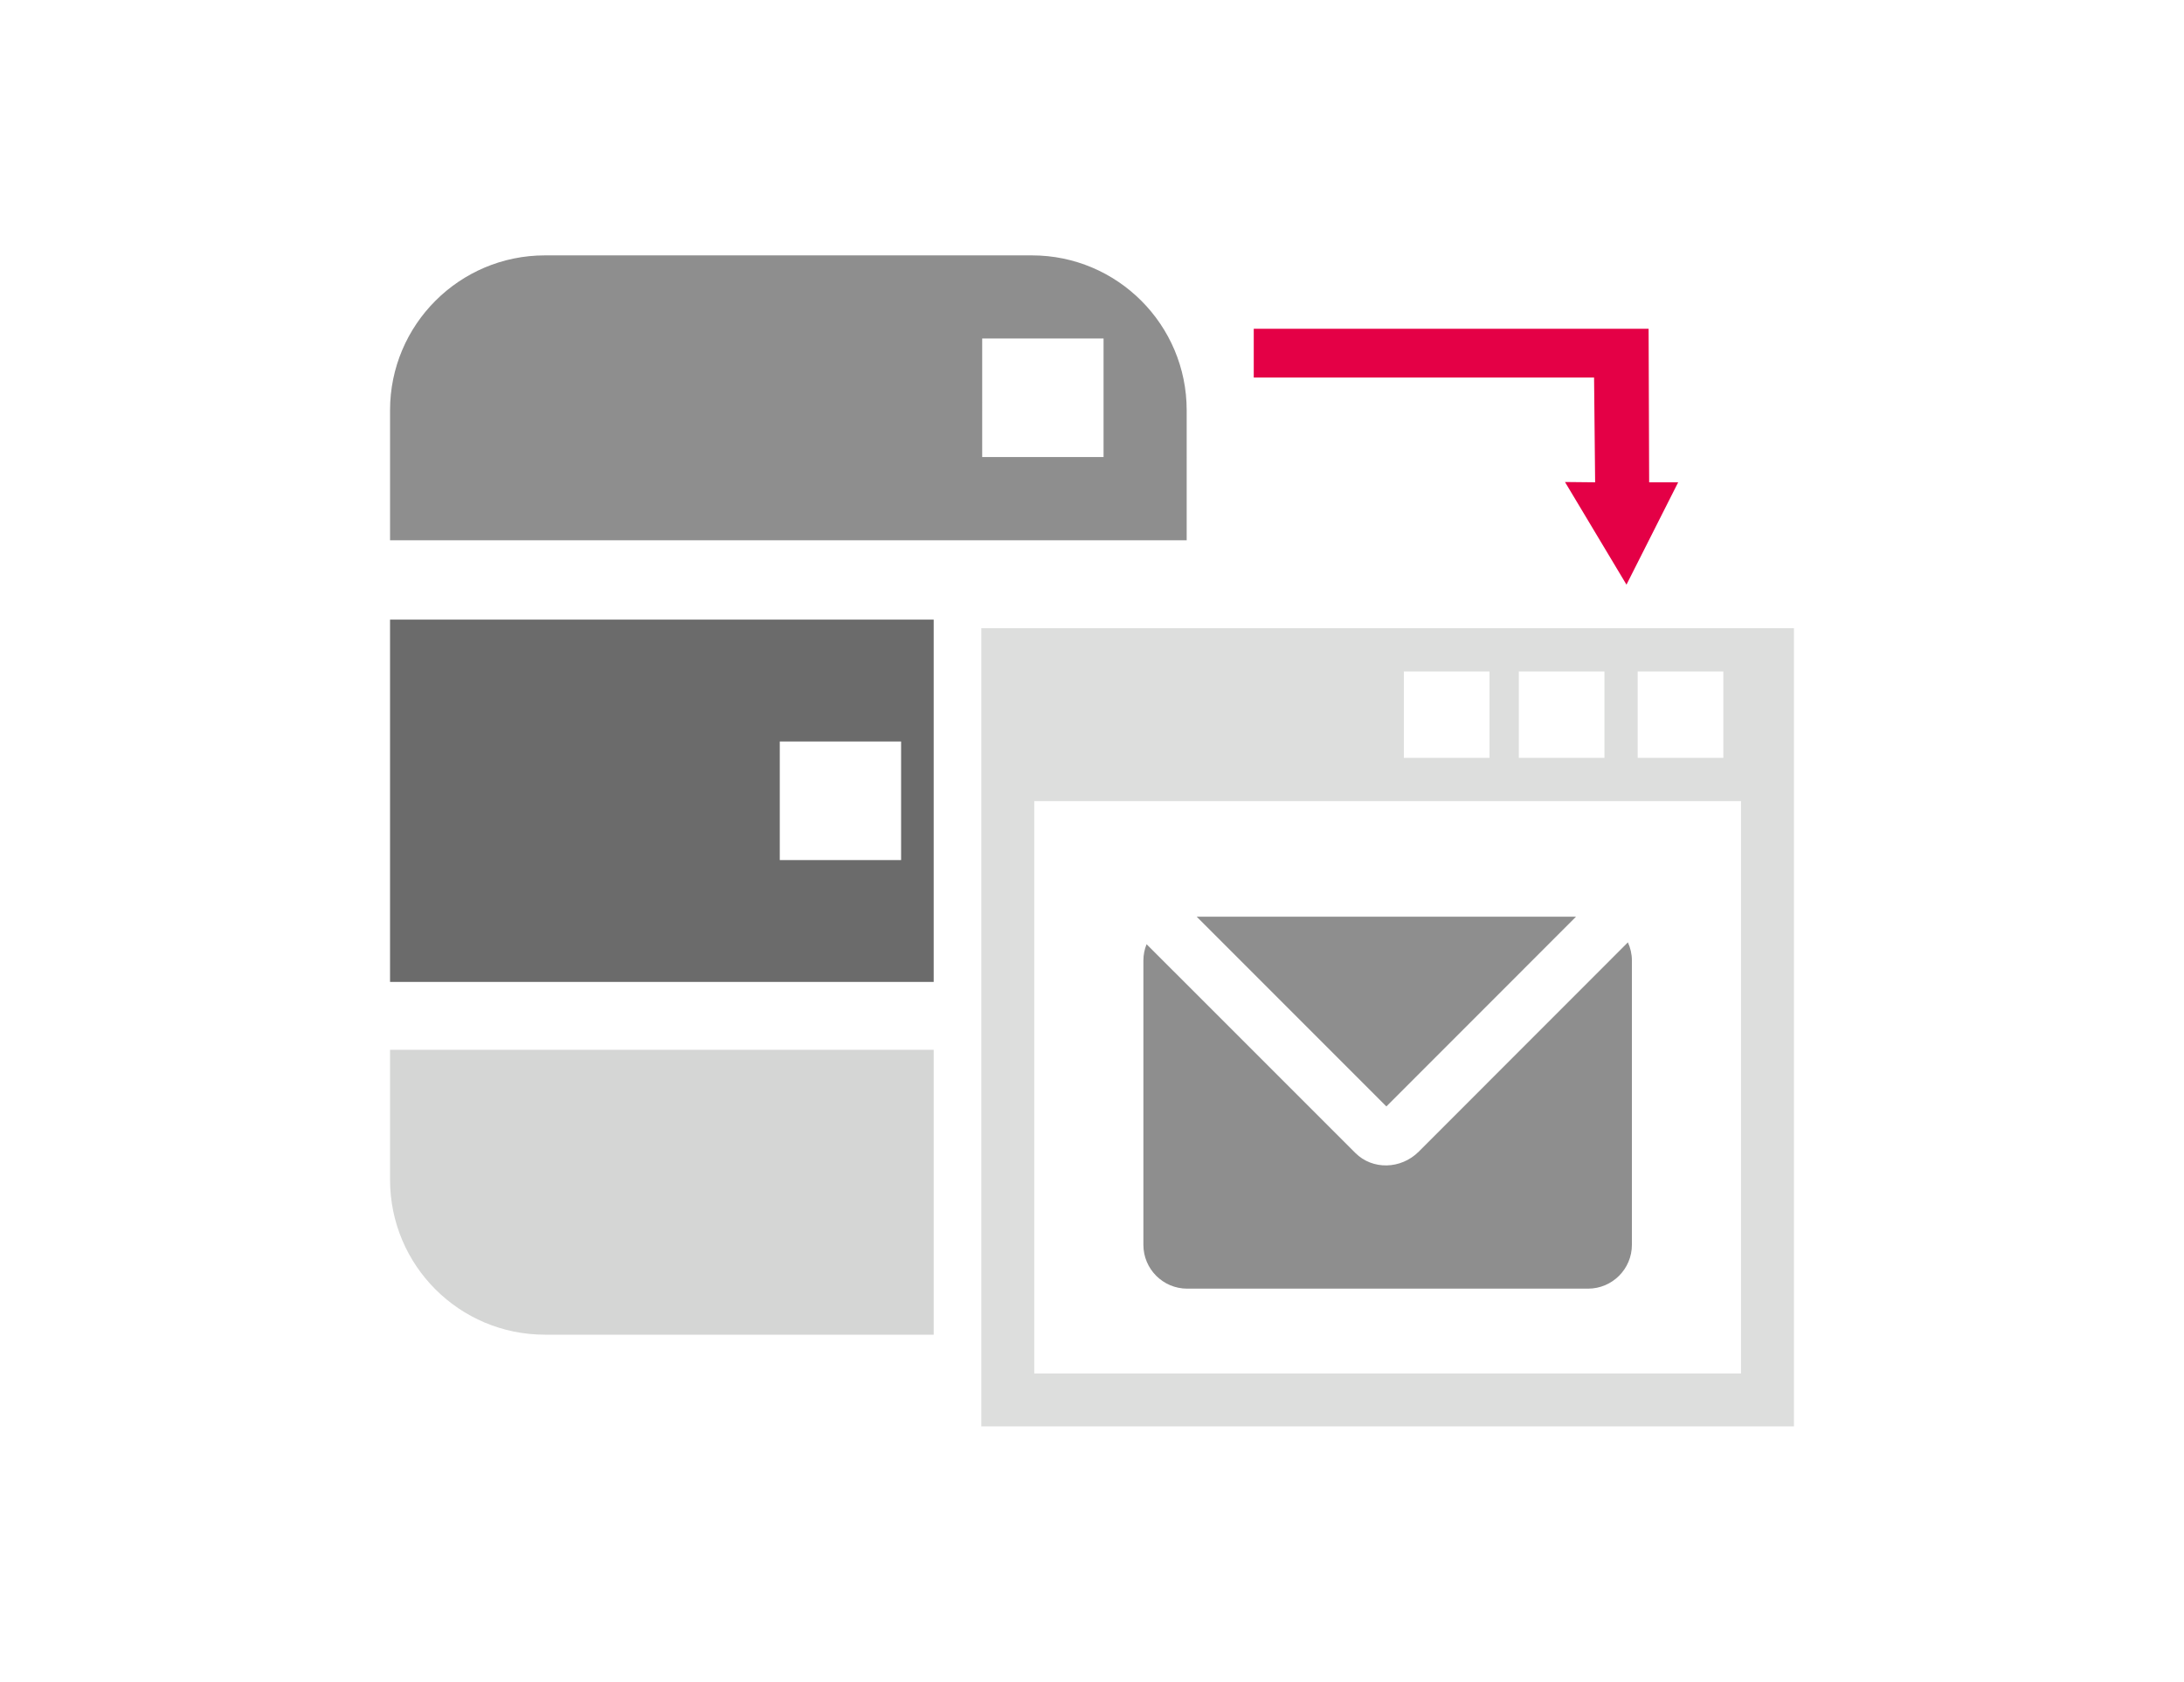<?xml version="1.0" encoding="utf-8"?>
<!-- Generator: Adobe Illustrator 15.1.0, SVG Export Plug-In  -->
<!DOCTYPE svg PUBLIC "-//W3C//DTD SVG 1.1//EN" "http://www.w3.org/Graphics/SVG/1.1/DTD/svg11.dtd">
<svg version="1.1"
	 xmlns="http://www.w3.org/2000/svg" xmlns:xlink="http://www.w3.org/1999/xlink" xmlns:a="http://ns.adobe.com/AdobeSVGViewerExtensions/3.0/"
	 x="0px" y="0px" width="113px" height="87px" viewBox="-20.181 -13.211 113 87" enable-background="new -20.181 -13.211 113 87"
	 xml:space="preserve">
<defs>
</defs>
<path fill="#8E8E8E" d="M41.218,8.014C41.218,3.591,37.63,0,33.212,0h-25.2C3.589,0,0,3.591,0,8.014v6.725h41.218V8.014z
	 M36.917,10.431h-6.279V4.298h6.279V10.431z"/>
<path fill="#6B6B6B" d="M0,37.584h28.128V18.842H0V37.584z M20.164,25.147h6.278v6.134h-6.278V25.147z"/>
<path fill="#D5D6D5" d="M0,47.813c0,4.438,3.589,8.019,8.012,8.019h20.116V41.096H0V47.813z"/>
<path fill="#DDDEDD" d="M30.593,19.284v41.293h42.045V19.284H30.593z M64.552,21.525h4.432v4.467h-4.432V21.525z M58.403,21.525
	h4.43v4.467h-4.43V21.525z M52.454,21.525h4.432v4.467h-4.432V21.525z M69.899,57.838H33.331V28.23h36.568V57.838z"/>
<polygon fill="#8E8E8E" points="61.362,34.21 41.737,34.21 51.55,44.025 "/>
<path fill="#8E8E8E" d="M41.245,53.451h20.739c1.254,0,2.269-1.018,2.269-2.266V36.479c0-0.34-0.076-0.655-0.207-0.942
	l-10.82,10.825c-0.924,0.923-2.395,0.956-3.279,0.072L39.143,35.633c-0.106,0.261-0.165,0.547-0.165,0.846v14.707
	C38.978,52.434,39.993,53.451,41.245,53.451z"/>
<polygon fill="#E40046" points="62.296,6.318 62.351,11.739 60.791,11.723 63.973,17.033 66.647,11.74 65.146,11.74 65.118,3.797 
	44.688,3.797 44.688,6.318 "/>
</svg>
